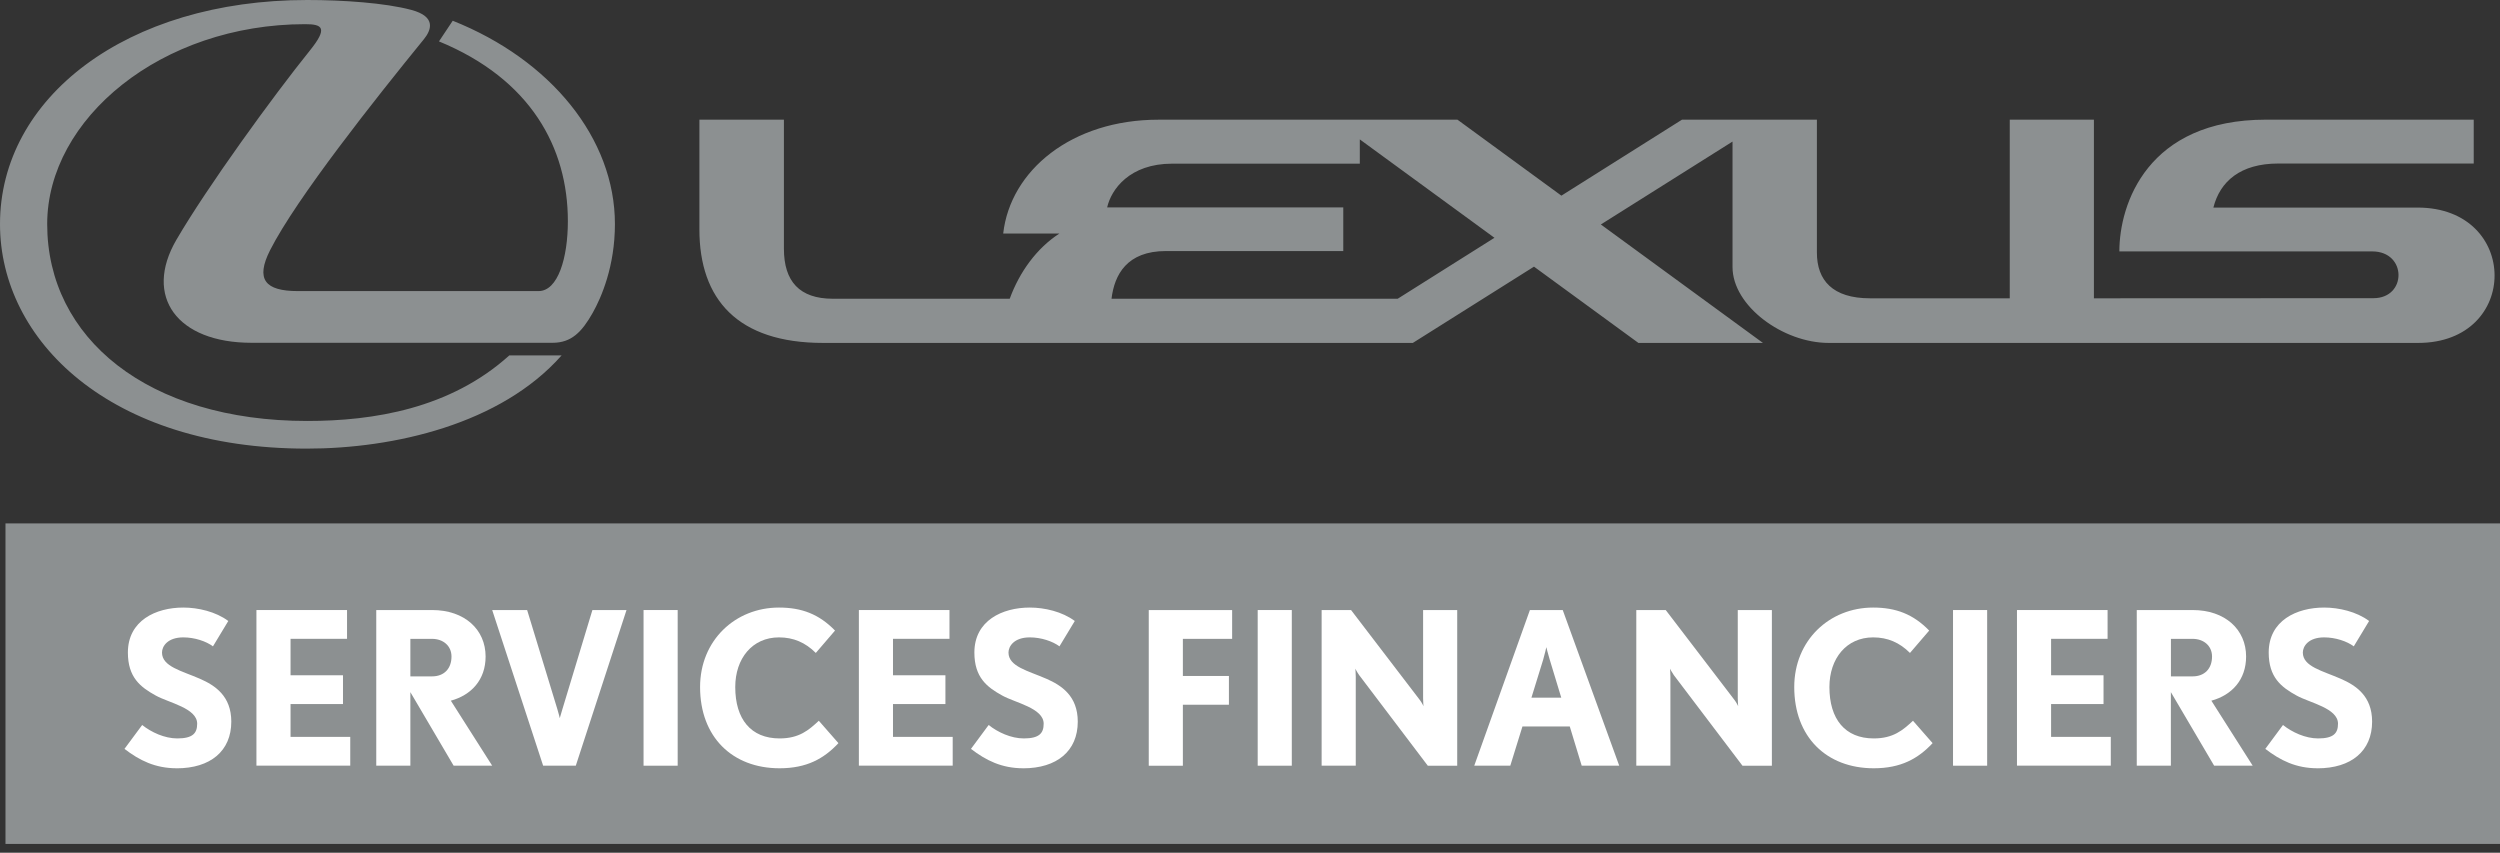 <svg width="129" height="44" viewBox="0 0 129 44" fill="none" xmlns="http://www.w3.org/2000/svg">
<rect x="0" y="0" width="129" height="44" fill="#333333" stroke="none"/>
<g clip-path="url(#clip0_4_537)">
<path d="M129 27.007H0.283V43.548H129V27.007Z" fill="#8C9091"/>
<path d="M23.358 1.074L22.651 2.136C27.387 4.084 29.302 7.621 29.302 11.412C29.302 13.308 28.791 15.02 27.791 15.02H15.37C13.676 15.02 13.175 14.419 13.935 12.913C15.294 10.234 19.363 5.105 21.874 2.022C22.24 1.57 22.541 0.862 21.223 0.511C19.876 0.15 17.698 0 15.852 0C6.511 0 0 5.05 0 11.562C0 17.555 5.647 23.149 15.83 23.149C20.33 23.149 25.846 21.886 28.979 18.339H26.28C23.233 21.092 19.254 21.722 15.854 21.722C7.635 21.722 2.435 17.455 2.435 11.562C2.435 6.126 8.324 1.247 15.752 1.247C16.64 1.247 16.93 1.44 15.992 2.604C14.092 4.962 10.699 9.635 9.103 12.372C7.395 15.303 9.139 17.688 12.977 17.688H28.516C29.475 17.688 30.019 17.142 30.58 16.149C31.029 15.353 31.73 13.745 31.73 11.559C31.73 7.143 28.416 3.083 23.363 1.071" fill="#8C9091"/>
<path d="M124.748 10.711H114.21C114.552 9.364 115.6 8.438 117.562 8.438H127.644V6.174H116.925C110.815 6.174 109.359 10.516 109.359 12.973H122.41C124.204 12.973 124.204 15.386 122.472 15.386C120.74 15.386 108.046 15.393 108.046 15.393V6.176H103.703V15.393H96.496C94.562 15.393 93.752 14.464 93.752 13.034C93.752 11.31 93.752 6.176 93.752 6.176H86.789L80.568 10.096L75.206 6.176H59.777C55.309 6.176 52.133 8.785 51.765 12.051H54.665C53.494 12.804 52.601 14.044 52.102 15.415H42.975C41.253 15.415 40.45 14.517 40.45 12.835V6.176H36.089V11.84C36.089 15.436 38.053 17.695 42.474 17.695H72.902L79.154 13.759L84.542 17.695H90.968L82.604 11.583L89.398 7.305V13.778C89.398 15.785 91.997 17.695 94.363 17.695H124.772C130.055 17.695 130.024 10.711 124.75 10.711M72.121 15.415H57.354C57.504 14.179 58.145 12.954 60.16 12.954H69.313V10.702H57.129C57.34 9.77 58.288 8.445 60.485 8.445H70.166V7.193L77.114 12.27L72.121 15.415Z" fill="#8C9091"/>
<path d="M9.12 39.643C8.008 39.643 7.195 39.236 6.423 38.642L7.336 37.41C7.808 37.785 8.49 38.103 9.15 38.103C9.953 38.103 10.174 37.828 10.174 37.343C10.174 36.54 8.711 36.265 8.041 35.892C7.238 35.452 6.599 34.946 6.599 33.671C6.599 32.02 8.041 31.35 9.459 31.35C10.219 31.35 11.132 31.559 11.78 32.043L10.989 33.352C10.637 33.089 10.044 32.889 9.459 32.889C8.644 32.889 8.359 33.352 8.359 33.671C8.359 34.398 9.383 34.616 10.317 35.025C11.098 35.367 11.935 35.915 11.935 37.236C11.935 38.754 10.856 39.645 9.117 39.645L9.12 39.643Z" fill="white"/>
<path d="M13.232 39.51V31.478H17.907V32.963H14.992V34.844H17.698V36.329H14.992V38.023H18.073V39.507H13.232V39.51Z" fill="white"/>
<path d="M23.408 39.51L21.175 35.714V39.51H19.415V31.478H22.297C23.981 31.478 25.057 32.49 25.057 33.877C25.057 35.077 24.32 35.868 23.263 36.155L25.397 39.51H23.406H23.408ZM22.297 32.965H21.175V34.901H22.297C22.912 34.901 23.297 34.504 23.297 33.877C23.297 33.317 22.857 32.965 22.297 32.965Z" fill="white"/>
<path d="M29.711 39.51H28.026L25.397 31.478H27.2L28.763 36.604C28.829 36.813 28.884 37.056 28.884 37.056C28.884 37.056 28.96 36.801 29.017 36.604L30.568 31.478H32.328L29.711 39.51Z" fill="white"/>
<path d="M33.207 39.51V31.478H34.968V39.51H33.207Z" fill="white"/>
<path d="M40.227 39.643C37.785 39.643 36.124 38.025 36.124 35.452C36.124 33.043 37.939 31.35 40.194 31.35C41.372 31.35 42.263 31.692 43.087 32.537L42.096 33.692C41.557 33.153 40.942 32.889 40.194 32.889C38.818 32.889 37.939 33.977 37.939 35.452C37.939 37.103 38.742 38.103 40.227 38.103C41.239 38.103 41.733 37.673 42.251 37.191L43.263 38.346C42.515 39.148 41.624 39.643 40.227 39.643Z" fill="white"/>
<path d="M44.318 39.51V31.478H48.993V32.963H46.078V34.844H48.784V36.329H46.078V38.023H49.159V39.507H44.318V39.51Z" fill="white"/>
<path d="M52.798 39.643C51.687 39.643 50.874 39.236 50.102 38.642L51.014 37.41C51.487 37.785 52.169 38.103 52.829 38.103C53.632 38.103 53.853 37.828 53.853 37.343C53.853 36.54 52.39 36.265 51.72 35.892C50.917 35.452 50.278 34.946 50.278 33.671C50.278 32.02 51.72 31.35 53.138 31.35C53.898 31.35 54.81 31.559 55.459 32.043L54.668 33.352C54.316 33.089 53.722 32.889 53.138 32.889C52.323 32.889 52.038 33.352 52.038 33.671C52.038 34.398 53.062 34.616 53.995 35.025C54.777 35.367 55.613 35.915 55.613 37.236C55.613 38.754 54.535 39.645 52.796 39.645L52.798 39.643Z" fill="white"/>
<path d="M61.036 32.965V34.88H63.412V36.364H61.036V39.512H59.276V31.48H63.578V32.965H61.036Z" fill="white"/>
<path d="M64.897 39.51V31.478H66.657V39.51H64.897Z" fill="white"/>
<path d="M73.674 39.51L70.132 34.835C70.023 34.68 69.935 34.504 69.935 34.504C69.935 34.504 69.957 34.713 69.957 34.911V39.51H68.196V31.478H69.714L73.256 36.11C73.377 36.265 73.453 36.44 73.453 36.44C73.453 36.44 73.432 36.231 73.432 36.034V31.48H75.192V39.512H73.674V39.51Z" fill="white"/>
<path d="M81.616 39.51L81 37.486H78.558L77.931 39.51H76.071L78.943 31.478H80.637L83.552 39.51H81.616ZM79.967 34.041C79.879 33.756 79.791 33.393 79.791 33.393C79.791 33.393 79.715 33.744 79.627 34.041L79.022 35.999H80.561L79.967 34.041Z" fill="white"/>
<path d="M89.911 39.51L86.369 34.835C86.26 34.68 86.172 34.504 86.172 34.504C86.172 34.504 86.193 34.713 86.193 34.911V39.51H84.433V31.478H85.951L89.493 36.11C89.614 36.265 89.69 36.44 89.69 36.44C89.69 36.44 89.669 36.231 89.669 36.034V31.48H91.429V39.512H89.911V39.51Z" fill="white"/>
<path d="M96.686 39.643C94.244 39.643 92.583 38.025 92.583 35.452C92.583 33.043 94.398 31.35 96.653 31.35C97.831 31.35 98.722 31.692 99.546 32.537L98.555 33.692C98.016 33.153 97.401 32.889 96.653 32.889C95.277 32.889 94.398 33.977 94.398 35.452C94.398 37.103 95.201 38.103 96.686 38.103C97.698 38.103 98.192 37.673 98.71 37.191L99.722 38.346C98.974 39.148 98.083 39.643 96.686 39.643Z" fill="white"/>
<path d="M100.776 39.51V31.478H102.537V39.51H100.776Z" fill="white"/>
<path d="M104.076 39.51V31.478H108.751V32.963H105.836V34.844H108.542V36.329H105.836V38.023H108.917V39.507H104.076V39.51Z" fill="white"/>
<path d="M114.25 39.51L112.017 35.714V39.51H110.257V31.478H113.139C114.823 31.478 115.899 32.49 115.899 33.877C115.899 35.077 115.163 35.868 114.106 36.155L116.239 39.51H114.248H114.25ZM113.141 32.965H112.02V34.901H113.141C113.756 34.901 114.141 34.504 114.141 33.877C114.141 33.317 113.702 32.965 113.141 32.965Z" fill="white"/>
<path d="M119.586 39.643C118.474 39.643 117.662 39.236 116.89 38.642L117.802 37.41C118.275 37.785 118.956 38.103 119.617 38.103C120.42 38.103 120.641 37.828 120.641 37.343C120.641 36.54 119.177 36.265 118.507 35.892C117.704 35.452 117.065 34.946 117.065 33.671C117.065 32.02 118.507 31.35 119.926 31.35C120.686 31.35 121.598 31.559 122.246 32.043L121.455 33.352C121.104 33.089 120.51 32.889 119.926 32.889C119.111 32.889 118.826 33.352 118.826 33.671C118.826 34.398 119.85 34.616 120.783 35.025C121.565 35.367 122.401 35.915 122.401 37.236C122.401 38.754 121.322 39.645 119.583 39.645L119.586 39.643Z" fill="white"/>
</g>
<defs>
<clipPath id="clip0_4_537">
<rect width="129" height="43.55" fill="white"/>
</clipPath>
</defs>
</svg>
